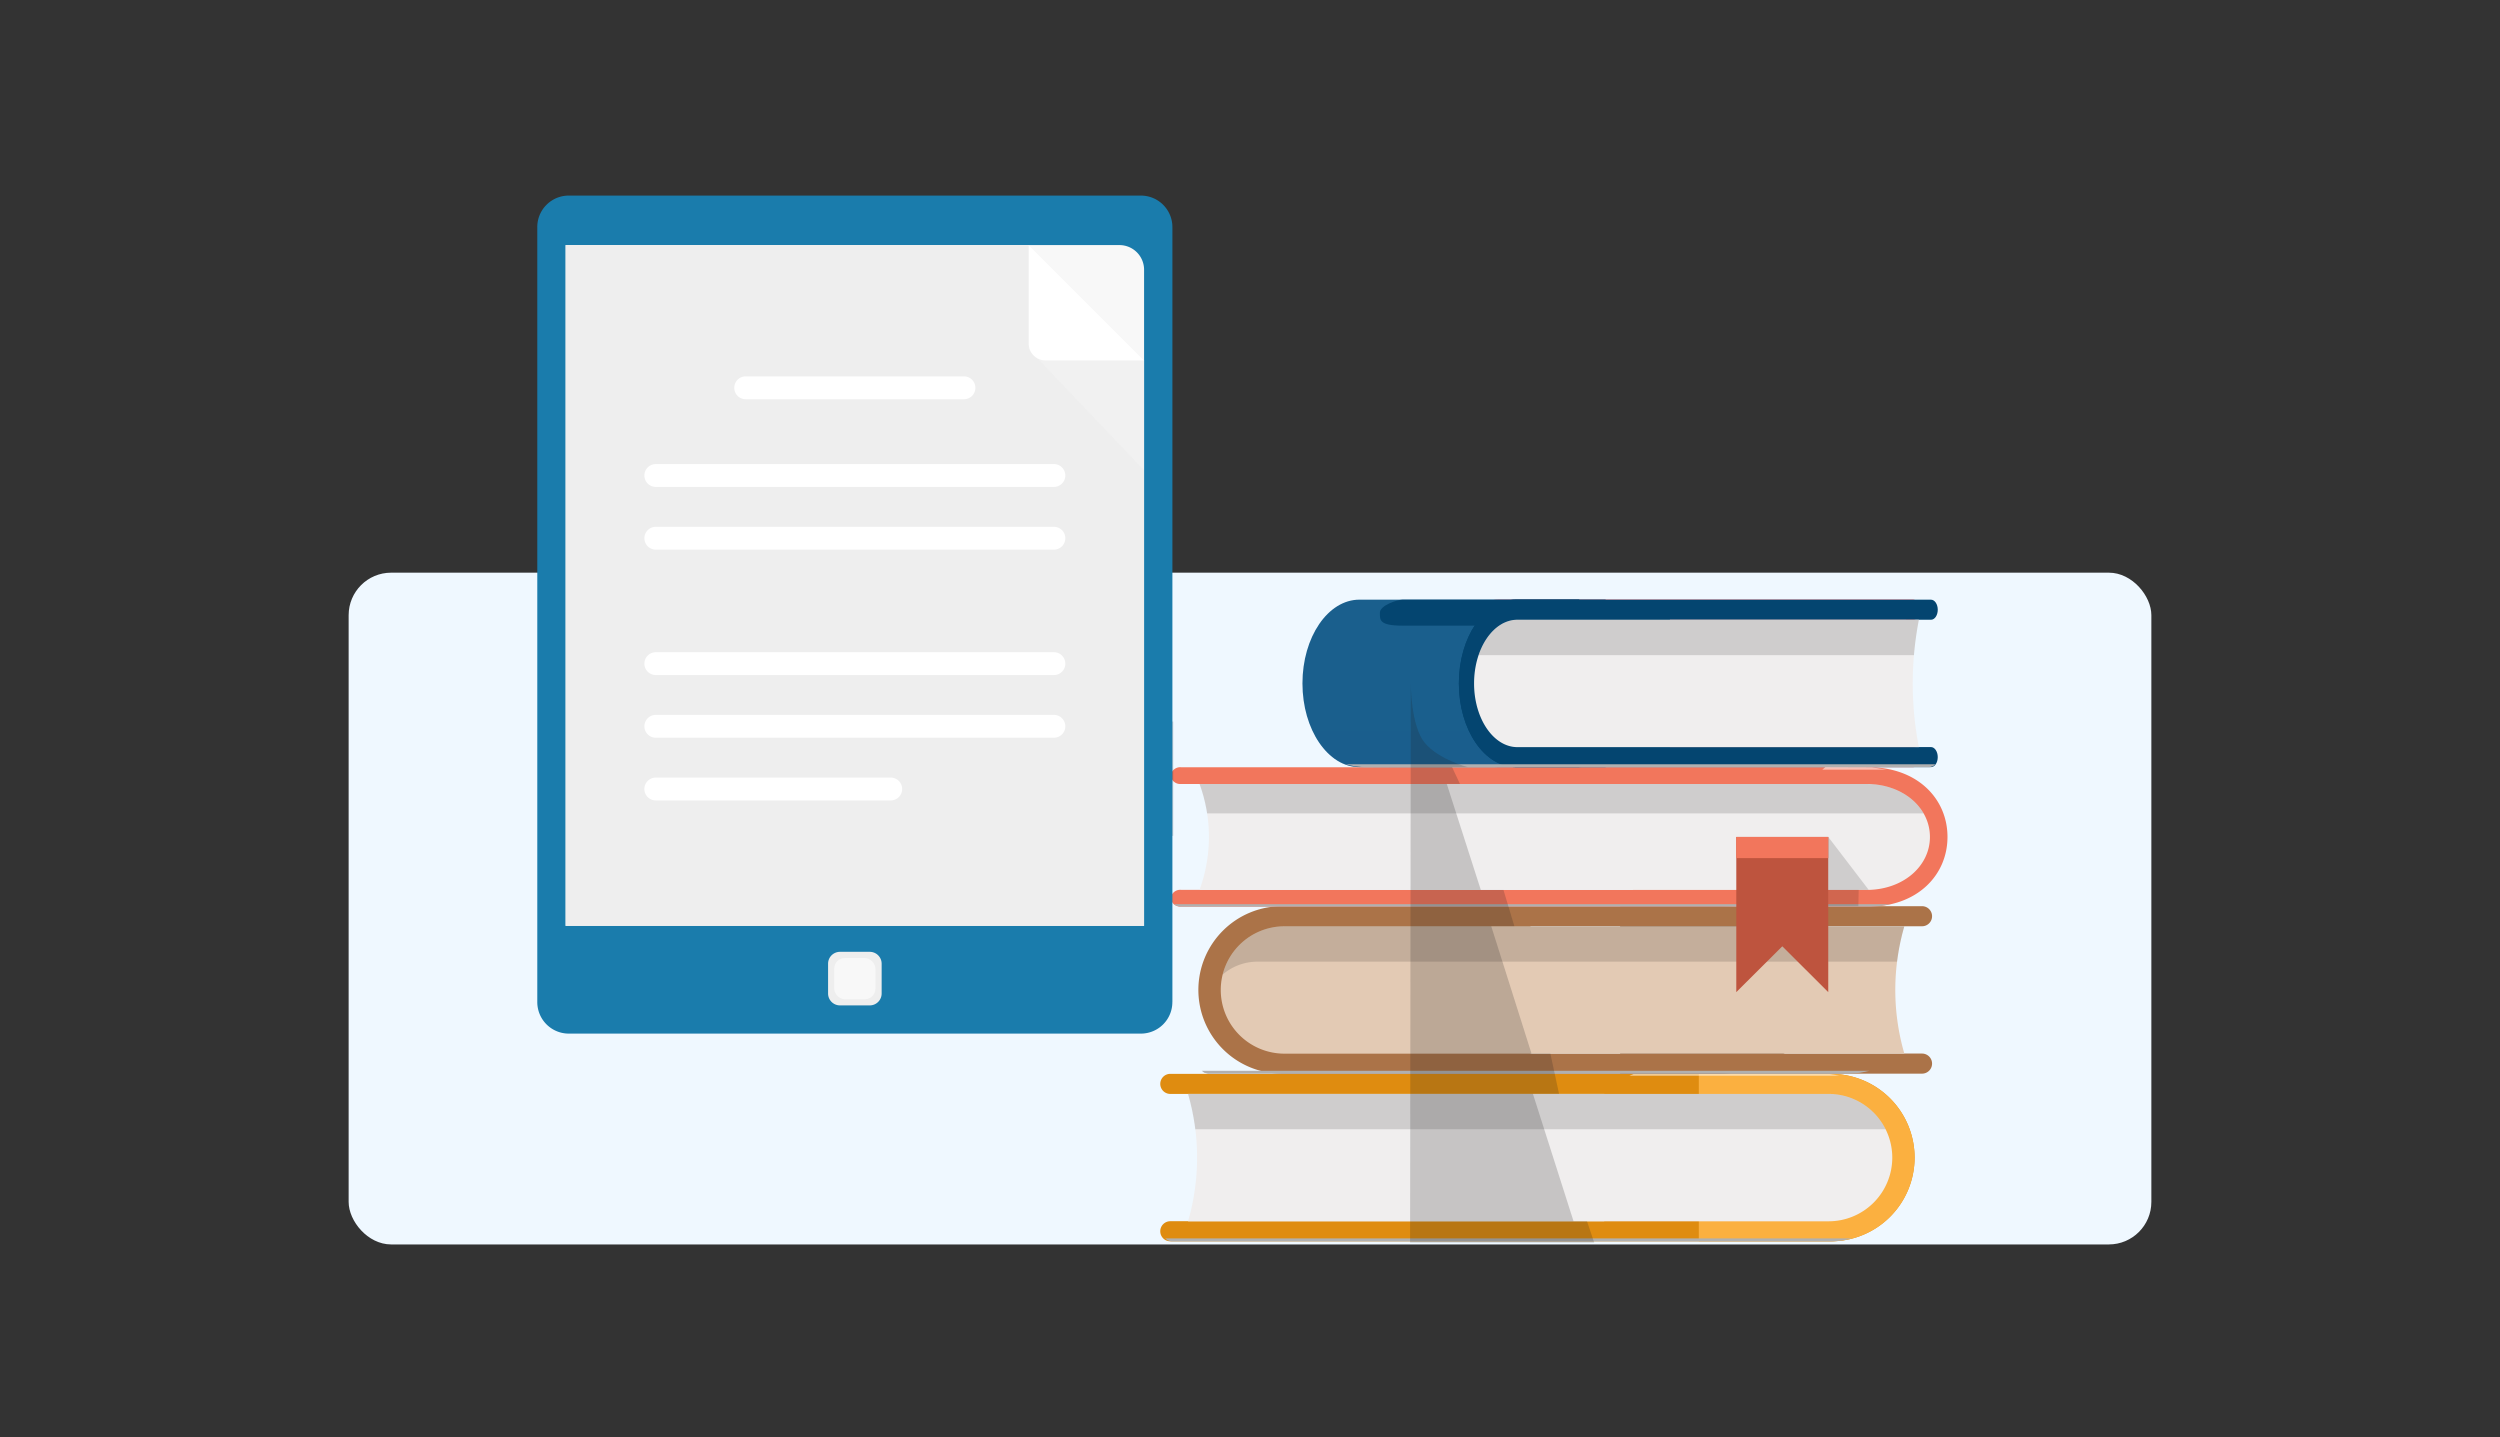 <svg xmlns="http://www.w3.org/2000/svg" xmlns:xlink="http://www.w3.org/1999/xlink" width="294" height="169" viewBox="0 0 294 169">
  <rect x="0" y="0" width="294" height="169" fill="#333333" stroke="none"/>
  <defs>
    <clipPath id="clip-path">
      <path id="Path_45291" data-name="Path 45291" d="M135.45,194.391h75.328a7.492,7.492,0,0,0,7.49-7.49h0a7.492,7.492,0,0,0-7.49-7.49H135.45a26.87,26.87,0,0,1,.1,14.62Z" transform="translate(-135.45 -179.41)" fill="#f0eeee"/>
    </clipPath>
    <clipPath id="clip-path-2">
      <path id="Path_45300" data-name="Path 45300" d="M223.628,154.491h-72.9a7.492,7.492,0,0,1-7.49-7.49h0a7.492,7.492,0,0,1,7.49-7.49h72.9a26.87,26.87,0,0,0-.1,14.62Z" transform="translate(-143.24 -139.51)" fill="#e3cab4"/>
    </clipPath>
    <clipPath id="clip-path-3">
      <path id="Path_45304" data-name="Path 45304" d="M138.19,118.1h78.431c4.308,0,7.461-2.792,7.461-6.23h0c0-3.444-3.157-6.23-7.461-6.23H138.19a18.1,18.1,0,0,1,.1,12.164l-.1.3Z" transform="translate(-138.19 -105.64)" fill="#f0eeee"/>
    </clipPath>
    <clipPath id="clip-path-4">
      <path id="Path_45312" data-name="Path 45312" d="M252.789,81.531H205.574c-2.811,0-5.094-3.355-5.094-7.49h0c0-4.136,2.283-7.49,5.094-7.49h47.215a39.211,39.211,0,0,0-.069,14.62Z" transform="translate(-200.48 -66.55)" fill="#fff8f2"/>
    </clipPath>
    <clipPath id="clip-path-5">
      <path id="Path_45316" data-name="Path 45316" d="M255.839,81.531H208.624c-2.811,0-5.094-3.355-5.094-7.49h0c0-4.136,2.283-7.49,5.094-7.49h47.215a39.214,39.214,0,0,0-.069,14.62Z" transform="translate(-203.53 -66.55)" fill="#f0eeee"/>
    </clipPath>
  </defs>
  <g id="pedagogy" transform="translate(-28 -21)">
    <rect id="Rectangle_26269" data-name="Rectangle 26269" width="294" height="169" transform="translate(28 21)" fill="none"/>
    <g id="Group_67019" data-name="Group 67019" transform="translate(-80 -2736.654)">
      <rect id="Rectangle_26191" data-name="Rectangle 26191" width="212" height="79" rx="5" transform="translate(149 2825)" fill="#eff8ff"/>
      <path id="Path_45288" data-name="Path 45288" d="M181.055,191.972V176.992H130.021a1.181,1.181,0,0,1-1.181-1.181h0a1.181,1.181,0,0,1,1.181-1.181H207.7a9.845,9.845,0,0,1,9.847,9.847h0a9.848,9.848,0,0,1-9.847,9.847h-77.68a1.181,1.181,0,0,1-1.181-1.181h0a1.181,1.181,0,0,1,1.181-1.181h51.034Z" transform="translate(115.608 2709.308)" fill="#df8c10"/>
      <path id="Path_45289" data-name="Path 45289" d="M257.02,174.635h15.534a9.845,9.845,0,0,1,9.847,9.847h0a9.848,9.848,0,0,1-9.847,9.847H257.02v-19.7Z" transform="translate(50.76 2709.308)" fill="#fbb040"/>
      <g id="Group_66707" data-name="Group 66707" transform="translate(247.714 2886.299)">
        <path id="Path_45290" data-name="Path 45290" d="M135.45,194.391h75.328a7.492,7.492,0,0,0,7.49-7.49h0a7.492,7.492,0,0,0-7.49-7.49H135.45a26.87,26.87,0,0,1,.1,14.62Z" transform="translate(-135.45 -179.41)" fill="#f0eeee"/>
        <g id="Group_66706" data-name="Group 66706" transform="translate(0 0)" clip-path="url(#clip-path)">
          <rect id="Rectangle_26025" data-name="Rectangle 26025" width="84.207" height="6.522" transform="translate(84.212 4.16) rotate(180)" opacity="0.14"/>
        </g>
      </g>
      <path id="Path_45292" data-name="Path 45292" d="M130.7,214.151h77.8l1.122-.109,1.161-.242H129.99l.3.227Z" transform="translate(115.026 2689.489)" fill="#b0b0b0"/>
      <path id="Path_45293" data-name="Path 45293" d="M240.49,174.842h24.744l-1.4-.242-22.8.015Z" transform="translate(59.123 2709.321)" fill="#fff" opacity="0.55"/>
      <path id="Path_45294" data-name="Path 45294" d="M238.29,134.725h11.789c5.44,0,12.416,4.407,12.416,9.847h0c0,5.44-6.977,9.847-12.416,9.847H238.29v-19.7Z" transform="translate(60.236 2729.498)" fill="#69452d"/>
      <path id="Path_45295" data-name="Path 45295" d="M176.972,152.072V137.092h46.039a1.181,1.181,0,0,0,1.181-1.181h0a1.181,1.181,0,0,0-1.181-1.181H147.757a9.845,9.845,0,0,0-9.847,9.847h0a9.845,9.845,0,0,0,9.847,9.847h75.254a1.181,1.181,0,0,0,1.181-1.181h0a1.181,1.181,0,0,0-1.181-1.181H176.972Z" transform="translate(111.019 2729.491)" fill="#ab7348"/>
      <g id="Group_66711" data-name="Group 66711" transform="translate(251.563 2866.584)">
        <path id="Path_45298" data-name="Path 45298" d="M223.628,154.491h-72.9a7.492,7.492,0,0,1-7.49-7.49h0a7.492,7.492,0,0,1,7.49-7.49h72.9a26.87,26.87,0,0,0-.1,14.62Z" transform="translate(-143.24 -139.51)" fill="#e3cab4"/>
        <g id="Group_66710" data-name="Group 66710" transform="translate(0 0)" clip-path="url(#clip-path-2)">
          <path id="Path_45299" data-name="Path 45299" d="M224.895,141.252H147.437a6.286,6.286,0,0,0-4.264,1.67l-.173.158.119-8.35H224.9v6.522Z" transform="translate(-143.119 -137.092)" opacity="0.14"/>
        </g>
      </g>
      <path id="Path_45301" data-name="Path 45301" d="M139.426,174.246h75.536l1.122-.1,1.161-.242H138.71l.3.227Z" transform="translate(110.615 2709.676)" fill="#b0b0b0"/>
      <path id="Path_45302" data-name="Path 45302" d="M185.684,116.087V103.626H132.545a1.124,1.124,0,0,1-1.225-.983h0a1.124,1.124,0,0,1,1.225-.983h80.882c5.662,0,9.244,3.666,9.244,8.192h0c0,4.526-3.582,8.192-9.244,8.192H132.545a1.124,1.124,0,0,1-1.225-.983h0a1.124,1.124,0,0,1,1.225-.983h53.139Z" transform="translate(114.353 2746.223)" fill="#f2765c"/>
      <g id="Group_66714" data-name="Group 66714" transform="translate(249.068 2849.85)">
        <path id="Path_45303" data-name="Path 45303" d="M138.19,118.1h78.431c4.308,0,7.461-2.792,7.461-6.23h0c0-3.444-3.157-6.23-7.461-6.23H138.19a18.1,18.1,0,0,1,.1,12.164l-.1.3Z" transform="translate(-138.19 -105.64)" fill="#f0eeee"/>
        <g id="Group_66713" data-name="Group 66713" transform="translate(0 0)" clip-path="url(#clip-path-3)">
          <rect id="Rectangle_26026" data-name="Rectangle 26026" width="87.68" height="5.425" transform="translate(87.676 3.459) rotate(180)" opacity="0.14"/>
        </g>
      </g>
      <path id="Path_45305" data-name="Path 45305" d="M132.841,134.537h81.2l1.171-.089,1.206-.2H132.09l.3.188Z" transform="translate(113.964 2729.736)" fill="#b0b0b0"/>
      <path id="Path_45306" data-name="Path 45306" d="M220.528,79.112V64.132h30.7c.445,0,.8-.529.8-1.181h0c0-.652-.361-1.181-.8-1.181H202.41c-3.7,0-6.7,4.412-6.7,9.847h0c0,5.44,3,9.847,6.7,9.847h48.816c.445,0,.8-.529.8-1.181h0c0-.652-.361-1.181-.8-1.181h-30.7Z" transform="translate(81.778 2766.406)" fill="#ff3b3e"/>
      <path id="Path_45307" data-name="Path 45307" d="M195.235,61.765H169.38c-3.7,0-6.7,4.407-6.7,9.847h0c0,5.44,3,9.847,6.7,9.847h25.855V61.76Z" transform="translate(98.488 2766.409)" fill="#1a5f8d"/>
      <path id="Path_45308" data-name="Path 45308" d="M197.031,93.06H165.77c.85,2.5,2.737,4.126,4.842,4.185,1.186.03,2.525.054,3.755.054h22.664Z" transform="translate(96.925 2750.574)" fill="#1a5f8d" opacity="0.23"/>
      <path id="Path_45309" data-name="Path 45309" d="M204.564,61.77h-20.8c-.623,0-2.648.682-2.648,1.527h0c0,.84-.114,1.527,2.648,1.527h20.8V61.775Z" transform="translate(89.159 2766.406)" fill="#044570"/>
      <g id="Group_66717" data-name="Group 66717" transform="translate(279.844 2830.536)">
        <path id="Path_45310" data-name="Path 45310" d="M252.789,81.531H205.574c-2.811,0-5.094-3.355-5.094-7.49h0c0-4.136,2.283-7.49,5.094-7.49h47.215a39.211,39.211,0,0,0-.069,14.62Z" transform="translate(-200.48 -66.55)" fill="#fff8f2"/>
        <g id="Group_66716" data-name="Group 66716" transform="translate(0 0)" clip-path="url(#clip-path-4)">
          <path id="Path_45311" data-name="Path 45311" d="M253.8,66.47v.143H200.47V66.47Zm-53.327.593H253.8V66.92H200.47Zm0,.45H253.8v-.143H200.47Zm0,.45H253.8v-.143H200.47Zm0,.45H253.8v-.143H200.47Zm0,.45H253.8v-.143H200.47Zm0,.45H253.8v-.143H200.47Zm0,.445H253.8v-.143H200.47Zm0,.45H253.8v-.143H200.47Zm0,.45H253.8v-.143H200.47Zm0,.45H253.8v-.143H200.47Zm0,.45H253.8v-.143H200.47Zm0,.45H253.8V71.86H200.47Zm0,.45H253.8V72.31H200.47Zm0,.45H253.8V72.76H200.47Zm0,.45H253.8v-.143H200.47Zm0,.45H253.8v-.143H200.47Zm0,.45H253.8v-.143H200.47Zm0,.45H253.8v-.143H200.47Zm0,.45H253.8v-.143H200.47Zm0,.45H253.8v-.143H200.47Zm0,.45H253.8v-.143H200.47Zm0,.45H253.8v-.143H200.47Zm0,.45H253.8v-.143H200.47Zm0,.45H253.8v-.143H200.47Zm0,.45H253.8v-.143H200.47Zm0,.45H253.8v-.143H200.47Zm0,.45H253.8V78.6H200.47Zm0,.45H253.8v-.143H200.47Zm0,.45H253.8V79.5H200.47Zm0,.45H253.8v-.143H200.47Zm0,.45H253.8V80.4H200.47Zm0,.45H253.8v-.143H200.47Zm0,.45H253.8V81.3H200.47Zm0,.45H253.8v-.143H200.47Z" transform="translate(-200.475 -66.51)" fill="#e8e0d8"/>
          <rect id="Rectangle_26027" data-name="Rectangle 26027" width="53.258" height="6.522" transform="translate(-0.005 -2.362)" opacity="0.14"/>
        </g>
      </g>
      <path id="Path_45313" data-name="Path 45313" d="M224.728,79.112V64.132h30.7c.445,0,.8-.529.8-1.181h0c0-.652-.361-1.181-.8-1.181H206.61c-3.7,0-6.7,4.412-6.7,9.847h0c0,5.44,3,9.847,6.7,9.847h48.816c.445,0,.8-.529.8-1.181h0c0-.652-.361-1.181-.8-1.181h-30.7Z" transform="translate(79.653 2766.406)" fill="#044570"/>
      <path id="Path_45314" data-name="Path 45314" d="M217.163,61.765H206.6c-3.7,0-6.7,4.407-6.7,9.847h0c0,5.44,3,9.847,6.7,9.847h10.564V61.76Z" transform="translate(79.658 2766.409)" fill="#044570"/>
      <g id="Group_66720" data-name="Group 66720" transform="translate(281.351 2830.536)">
        <path id="Path_45315" data-name="Path 45315" d="M255.839,81.531H208.624c-2.811,0-5.094-3.355-5.094-7.49h0c0-4.136,2.283-7.49,5.094-7.49h47.215a39.214,39.214,0,0,0-.069,14.62Z" transform="translate(-203.53 -66.55)" fill="#f0eeee"/>
        <g id="Group_66719" data-name="Group 66719" transform="translate(0 0)" clip-path="url(#clip-path-5)">
          <rect id="Rectangle_26028" data-name="Rectangle 26028" width="53.258" height="6.522" transform="translate(-0.949 -2.362)" opacity="0.14"/>
        </g>
      </g>
      <path id="Path_45317" data-name="Path 45317" d="M241.633,101.286h-66.6l-1.038-.1-1.072-.242h69.375l-.277.227Z" transform="translate(93.307 2746.587)" fill="#b0b0b0"/>
      <path id="Path_45318" data-name="Path 45318" d="M286.41,101.936h7.569l-1.759-.277-5.45-.02Z" transform="translate(35.891 2746.232)" fill="#fff" opacity="0.54"/>
      <path id="Path_45319" data-name="Path 45319" d="M265.94,136.5l5.41-5.39,5.405,5.39V118.25H265.94Z" transform="translate(46.248 2737.829)" fill="#be543e"/>
      <rect id="Rectangle_26029" data-name="Rectangle 26029" width="10.82" height="2.49" transform="translate(323.003 2858.569) rotate(180)" fill="#f2765c"/>
      <path id="Path_45320" data-name="Path 45320" d="M287.83,118.25l4.758,6.225-1.181,0-.035,1.912H287.83Z" transform="translate(35.172 2737.829)" opacity="0.14"/>
      <g id="Group_67017" data-name="Group 67017" transform="translate(171.185 2780.655)">
        <path id="Path_45296" data-name="Path 45296" d="M159.636,134.724h-12.88a8.835,8.835,0,0,0-8.836,8.836h0a8.834,8.834,0,0,0,8.836,8.836h12.88V134.72Z" transform="translate(-85.568 -74.99)" fill="#5e3e28"/>
        <path id="Path_45297" data-name="Path 45297" d="M162.524,139.51h-12.88c-4.881,0-7.834,3.01-7.834,6.721h0c0,3.711,2.953,6.721,7.834,6.721h12.88V139.51Z" transform="translate(-87.733 -77.657)" opacity="0.16"/>
        <path id="Path_45321" data-name="Path 45321" d="M94.529,94.822V3.729A3.707,3.707,0,0,0,90.849,0H23.52a3.7,3.7,0,0,0-3.68,3.729V94.822a3.707,3.707,0,0,0,3.68,3.729H90.844a3.7,3.7,0,0,0,3.68-3.729Z" transform="translate(-19.84)" fill="#1a7cac"/>
        <path id="Path_45322" data-name="Path 45322" d="M2.9,0H80.062V68.025H0V2.9A2.9,2.9,0,0,1,2.9,0Z" transform="translate(71.359 5.821) rotate(90)" fill="#f8f8f8"/>
        <path id="Path_45323" data-name="Path 45323" d="M27.36,13.13V93.188H95.38v-66.5L81.823,13.13Z" transform="translate(-24.026 -7.309)" fill="#eee"/>
        <path id="Path_45333" data-name="Path 45333" d="M1.4,0H4.9A1.4,1.4,0,0,1,6.3,1.4V4.9A1.4,1.4,0,0,1,4.9,6.3H1.4A1.4,1.4,0,0,1,0,4.9V1.4A1.4,1.4,0,0,1,1.4,0Z" transform="translate(34.197 88.934)" fill="#eee"/>
        <rect id="Rectangle_26031" data-name="Rectangle 26031" width="4.85" height="4.85" rx="1.25" transform="translate(34.919 89.661)" fill="#f8f8f8"/>
        <path id="Path_45324" data-name="Path 45324" d="M150.2,13.13l13.558,13.558V39.621L150.2,25.385Z" transform="translate(-92.403 -7.309)" fill="#f8f8f8" opacity="0.28"/>
        <path id="Path_45325" data-name="Path 45325" d="M163.758,26.688,150.2,13.13v11.6a1.96,1.96,0,0,0,1.96,1.96Z" transform="translate(-92.403 -7.309)" fill="#fff"/>
        <path id="Path_45326" data-name="Path 45326" d="M96.4,73.9H49.593a1.342,1.342,0,0,1-1.343-1.343h0a1.342,1.342,0,0,1,1.343-1.343H96.408a1.342,1.342,0,0,1,1.343,1.343h0A1.343,1.343,0,0,1,96.408,73.9Z" transform="translate(-35.654 -39.639)" fill="#fff"/>
        <path id="Path_45327" data-name="Path 45327" d="M99.1,50.647H73.433A1.342,1.342,0,0,1,72.09,49.3h0a1.342,1.342,0,0,1,1.343-1.343H99.1a1.342,1.342,0,0,1,1.343,1.343h0A1.342,1.342,0,0,1,99.1,50.647Z" transform="translate(-48.924 -26.697)" fill="#fff"/>
        <path id="Path_45328" data-name="Path 45328" d="M96.4,90.537H49.593a1.342,1.342,0,0,1-1.343-1.343h0a1.342,1.342,0,0,1,1.343-1.343H96.408a1.342,1.342,0,0,1,1.343,1.343h0a1.342,1.342,0,0,1-1.343,1.343Z" transform="translate(-35.654 -48.9)" fill="#fff"/>
        <path id="Path_45329" data-name="Path 45329" d="M96.4,123.8H49.593a1.342,1.342,0,0,1-1.343-1.343h0a1.342,1.342,0,0,1,1.343-1.343H96.408a1.342,1.342,0,0,1,1.343,1.343h0a1.342,1.342,0,0,1-1.343,1.343Z" transform="translate(-35.654 -67.415)" fill="#fff"/>
        <path id="Path_45330" data-name="Path 45330" d="M96.4,140.427H49.593a1.342,1.342,0,0,1-1.343-1.343h0a1.342,1.342,0,0,1,1.343-1.343H96.408a1.342,1.342,0,0,1,1.343,1.343h0a1.343,1.343,0,0,1-1.343,1.343Z" transform="translate(-35.654 -76.671)" fill="#fff"/>
        <path id="Path_45331" data-name="Path 45331" d="M77.214,157.057H49.583a1.342,1.342,0,0,1-1.343-1.343h0a1.342,1.342,0,0,1,1.343-1.343h27.63a1.342,1.342,0,0,1,1.343,1.343h0A1.342,1.342,0,0,1,77.214,157.057Z" transform="translate(-35.648 -85.927)" fill="#fff"/>
      </g>
      <path id="Path_45332" data-name="Path 45332" d="M188.384,81.7s-.02,5.01,1.655,7,5.059,2.846,5.059,2.846h-1.858l.924,1.976h-1.547l4,12.461h2.663l1.285,4.269h-2.722l4.738,14.981H204.8l1.018,4.733h-3.073l4.778,14.981h1.586l.84,2.5H188.3l.084-65.758Z" transform="translate(85.526 2756.326)" fill="#1e1e1e" opacity="0.2"/>
    </g>
  </g>
</svg>
